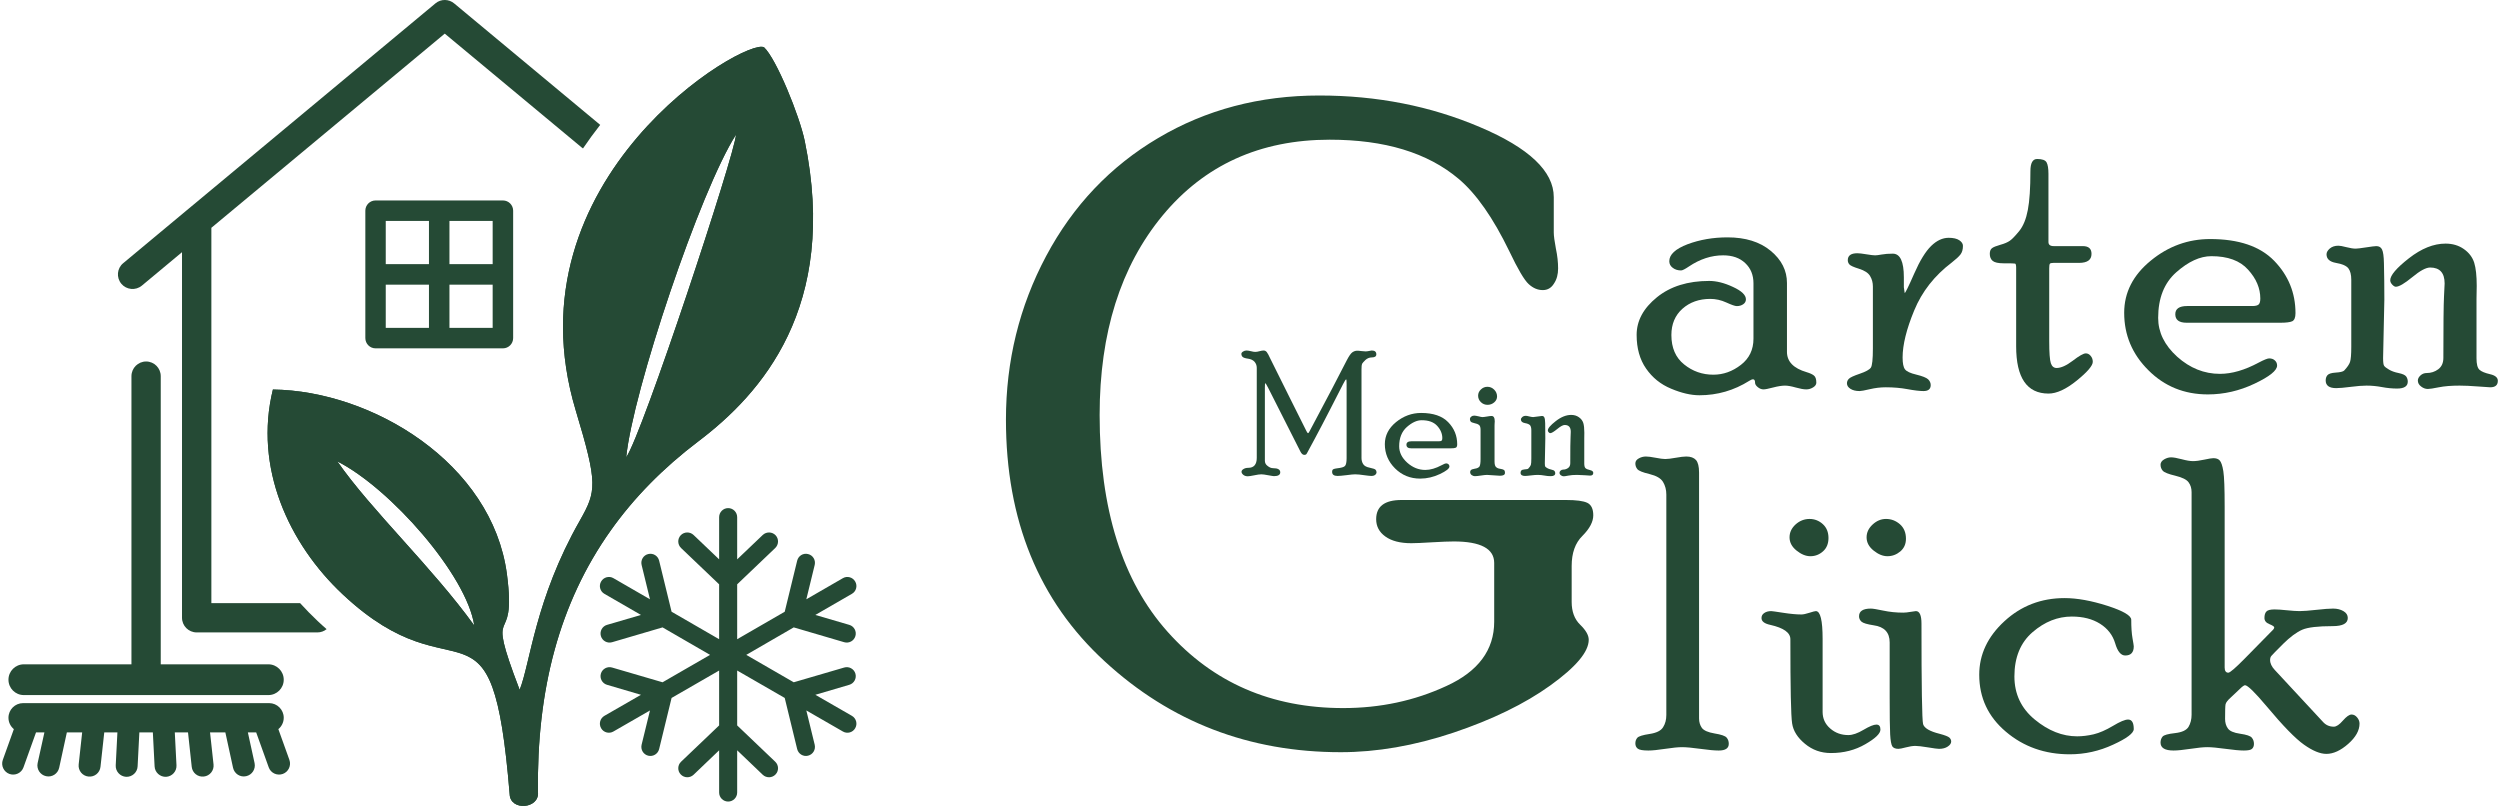 <?xml version="1.0" encoding="UTF-8"?>
<!DOCTYPE svg PUBLIC "-//W3C//DTD SVG 1.1//EN" "http://www.w3.org/Graphics/SVG/1.1/DTD/svg11.dtd">
<svg xmlns="http://www.w3.org/2000/svg" xml:space="preserve" width="1005px" height="324px" version="1.1" shape-rendering="geometricPrecision" text-rendering="geometricPrecision" image-rendering="optimizeQuality" fill-rule="evenodd" clip-rule="evenodd"
     viewBox="0 0 356.93 115.27"
     xmlns:xlink="http://www.w3.org/1999/xlink">
 <g id="Ebene_x0020_1">

     <path fill="#254A35" fill-rule="nonzero" d="M3.1 99.41c-1.22,0 -2.2,-0.98 -2.2,-2.2 0,-1.21 0.98,-2.2 2.2,-2.2l15.39 0 0 -41.21c0,-1.16 0.94,-2.1 2.1,-2.1 1.15,0 2.09,0.94 2.09,2.1l0 41.21 15.39 0c1.22,0 2.2,0.99 2.2,2.2 0,1.22 -0.98,2.2 -2.2,2.2l-34.97 0zm-1.43 4.87c-0.47,-0.39 -0.77,-0.97 -0.77,-1.63 0,-1.15 0.94,-2.09 2.1,-2.09l35.18 0c1.15,0 2.09,0.94 2.09,2.09 0,0.66 -0.3,1.24 -0.77,1.63l1.58 4.4c0.29,0.82 -0.14,1.72 -0.95,2.01 -0.82,0.29 -1.72,-0.13 -2.01,-0.95l-1.79 -4.99 -1.19 0 0.96 4.39c0.18,0.85 -0.36,1.69 -1.21,1.87 -0.85,0.19 -1.68,-0.35 -1.87,-1.2l-1.1 -5.06 -2.19 0 0.5 4.59c0.09,0.86 -0.53,1.63 -1.39,1.72 -0.87,0.1 -1.64,-0.53 -1.73,-1.39l-0.53 -4.92 -1.89 0 0.24 4.7c0.05,0.86 -0.62,1.6 -1.48,1.65 -0.87,0.04 -1.61,-0.63 -1.65,-1.49l-0.25 -4.86 -1.93 0 -0.25 4.86c-0.04,0.86 -0.78,1.53 -1.65,1.49 -0.86,-0.05 -1.53,-0.79 -1.48,-1.65l0.24 -4.7 -1.88 0 -0.54 4.92c-0.09,0.86 -0.86,1.49 -1.73,1.39 -0.86,-0.09 -1.48,-0.86 -1.39,-1.72l0.5 -4.59 -2.19 0 -1.1 5.06c-0.19,0.85 -1.02,1.39 -1.87,1.2 -0.85,-0.18 -1.39,-1.02 -1.21,-1.87l0.97 -4.39 -1.2 0 -1.79 4.99c-0.29,0.82 -1.19,1.24 -2.01,0.95 -0.81,-0.29 -1.24,-1.19 -0.95,-2.01l1.58 -4.4z"/>
     <path fill="#254A35" fill-rule="nonzero" d="M194.41 65.47c0,0.34 0.07,0.63 0.23,0.89 0.15,0.26 0.47,0.44 0.94,0.53 0.47,0.1 0.75,0.19 0.84,0.29 0.09,0.1 0.14,0.22 0.14,0.36 0,0.15 -0.07,0.27 -0.19,0.37 -0.13,0.11 -0.31,0.16 -0.55,0.16 -0.18,0 -0.53,-0.04 -1.04,-0.11 -0.52,-0.08 -0.95,-0.12 -1.29,-0.12 -0.24,0 -0.64,0.04 -1.24,0.12 -0.58,0.07 -1,0.11 -1.26,0.11 -0.52,0 -0.78,-0.19 -0.78,-0.58 0,-0.19 0.05,-0.32 0.17,-0.38 0.11,-0.06 0.29,-0.1 0.54,-0.13 0.6,-0.07 0.98,-0.17 1.13,-0.34 0.15,-0.16 0.23,-0.53 0.23,-1.12l0 -10.58c0,-0.46 -0.02,-0.68 -0.06,-0.68 -0.07,0 -0.21,0.22 -0.43,0.65l-1.91 3.73c-0.8,1.56 -1.53,2.95 -2.18,4.16 -0.65,1.21 -1,1.86 -1.05,1.95 -0.04,0.09 -0.1,0.17 -0.15,0.23 -0.06,0.05 -0.15,0.08 -0.27,0.08 -0.21,0 -0.4,-0.16 -0.56,-0.48l-4.62 -9.13c-0.22,-0.42 -0.35,-0.64 -0.4,-0.64 -0.04,0 -0.06,0.22 -0.06,0.64l0 10.45c0,0.3 0.13,0.56 0.4,0.75 0.26,0.21 0.52,0.31 0.77,0.31 0.69,0 1.03,0.2 1.03,0.59 0,0.36 -0.3,0.55 -0.9,0.55 -0.1,0 -0.38,-0.05 -0.83,-0.13 -0.46,-0.09 -0.78,-0.13 -0.97,-0.13 -0.25,0 -0.59,0.05 -1.02,0.14 -0.44,0.09 -0.75,0.14 -0.93,0.14 -0.26,0 -0.47,-0.07 -0.64,-0.21 -0.16,-0.14 -0.25,-0.28 -0.25,-0.43 0,-0.16 0.1,-0.29 0.29,-0.4 0.2,-0.12 0.42,-0.17 0.68,-0.17 0.8,0 1.21,-0.48 1.21,-1.42l0 -12.88c0,-0.34 -0.11,-0.62 -0.32,-0.87 -0.22,-0.24 -0.52,-0.38 -0.92,-0.44 -0.39,-0.05 -0.66,-0.14 -0.78,-0.25 -0.12,-0.12 -0.18,-0.26 -0.18,-0.44 0,-0.12 0.08,-0.23 0.24,-0.33 0.16,-0.1 0.32,-0.15 0.49,-0.15 0.17,0 0.38,0.04 0.64,0.1 0.25,0.07 0.46,0.1 0.62,0.1 0.16,0 0.36,-0.03 0.6,-0.1 0.23,-0.06 0.43,-0.1 0.58,-0.1 0.19,0 0.35,0.08 0.47,0.24 0.12,0.15 0.29,0.47 0.5,0.93l2.81 5.65 2.35 4.7c0.1,0.2 0.18,0.3 0.23,0.3 0.06,0 0.13,-0.09 0.22,-0.27 2.54,-4.77 4.32,-8.16 5.33,-10.16 0.31,-0.6 0.57,-0.97 0.79,-1.13 0.22,-0.15 0.45,-0.23 0.69,-0.23 0.12,0 0.31,0.01 0.59,0.05 0.27,0.03 0.47,0.05 0.61,0.05 0.13,0 0.3,-0.02 0.5,-0.06 0.2,-0.05 0.32,-0.07 0.37,-0.07 0.45,0 0.67,0.18 0.67,0.55 0,0.29 -0.21,0.44 -0.64,0.44 -0.35,0 -0.66,0.13 -0.92,0.37 -0.26,0.26 -0.42,0.43 -0.48,0.55 -0.05,0.11 -0.08,0.37 -0.08,0.79l0 12.64z"/>
     <path id="_1" fill="#254A35" fill-rule="nonzero" d="M205.49 63.11c0.19,0 0.32,-0.03 0.39,-0.1 0.06,-0.06 0.09,-0.18 0.09,-0.35 0,-0.62 -0.24,-1.21 -0.73,-1.75 -0.49,-0.54 -1.23,-0.81 -2.22,-0.81 -0.69,0 -1.39,0.33 -2.12,0.97 -0.73,0.65 -1.1,1.57 -1.1,2.76 0,0.87 0.39,1.65 1.15,2.34 0.77,0.69 1.63,1.04 2.59,1.04 0.72,0 1.5,-0.23 2.34,-0.68 0.32,-0.17 0.53,-0.26 0.63,-0.26 0.14,0 0.26,0.05 0.35,0.13 0.08,0.08 0.13,0.19 0.13,0.31 0,0.3 -0.46,0.66 -1.37,1.09 -0.91,0.43 -1.85,0.65 -2.81,0.65 -1.43,0 -2.62,-0.49 -3.6,-1.46 -0.97,-0.97 -1.46,-2.12 -1.46,-3.47 0,-1.23 0.54,-2.28 1.6,-3.15 1.07,-0.87 2.27,-1.31 3.59,-1.31 1.73,0 3.02,0.44 3.87,1.32 0.86,0.88 1.29,1.94 1.29,3.16 0,0.27 -0.07,0.43 -0.2,0.49 -0.13,0.06 -0.37,0.09 -0.72,0.09l-5.65 0c-0.46,0 -0.69,-0.17 -0.69,-0.52 0,-0.32 0.24,-0.49 0.72,-0.49l3.93 0z"/>
     <path id="_2" fill="#254A35" fill-rule="nonzero" d="M212.41 55.32c0.38,0 0.7,0.13 0.98,0.41 0.27,0.27 0.41,0.6 0.41,0.97 0,0.33 -0.14,0.62 -0.41,0.85 -0.27,0.23 -0.59,0.35 -0.95,0.35 -0.37,0 -0.69,-0.13 -0.95,-0.38 -0.27,-0.26 -0.4,-0.57 -0.4,-0.93 0,-0.34 0.13,-0.64 0.4,-0.89 0.26,-0.25 0.57,-0.38 0.92,-0.38zm1.03 10.7c0,0.41 0.08,0.67 0.23,0.79 0.14,0.13 0.34,0.21 0.59,0.24 0.24,0.04 0.42,0.09 0.52,0.16 0.1,0.07 0.15,0.21 0.15,0.42 0,0.28 -0.24,0.41 -0.72,0.41 -0.2,0 -0.51,-0.02 -0.92,-0.06 -0.42,-0.04 -0.73,-0.06 -0.92,-0.06 -0.2,0 -0.49,0.03 -0.87,0.09 -0.38,0.06 -0.66,0.09 -0.85,0.09 -0.19,0 -0.36,-0.06 -0.49,-0.16 -0.14,-0.11 -0.21,-0.26 -0.21,-0.43 0,-0.11 0.04,-0.2 0.11,-0.28 0.08,-0.08 0.27,-0.15 0.57,-0.2 0.3,-0.04 0.51,-0.14 0.64,-0.29 0.11,-0.15 0.17,-0.51 0.17,-1.08l0 -4.18c0,-0.35 -0.07,-0.59 -0.22,-0.7 -0.15,-0.12 -0.37,-0.21 -0.65,-0.26 -0.29,-0.06 -0.47,-0.14 -0.54,-0.23 -0.07,-0.09 -0.11,-0.2 -0.11,-0.34 0,-0.14 0.06,-0.27 0.19,-0.36 0.11,-0.1 0.26,-0.15 0.42,-0.15 0.15,0 0.34,0.04 0.61,0.1 0.26,0.07 0.45,0.11 0.57,0.11 0.15,0 0.36,-0.03 0.65,-0.08 0.29,-0.05 0.5,-0.08 0.65,-0.08 0.31,0 0.46,0.26 0.46,0.77 0,0.08 -0.01,0.19 -0.02,0.33 0,0.13 -0.01,0.23 -0.01,0.27l0 5.16z"/>
     <path id="_3" fill="#254A35" fill-rule="nonzero" d="M226.27 66.26c0,0.36 0.06,0.59 0.18,0.7 0.12,0.11 0.33,0.2 0.64,0.27 0.31,0.07 0.47,0.2 0.47,0.4 0,0.26 -0.15,0.39 -0.46,0.39 -0.06,0 -0.31,-0.02 -0.75,-0.05 -0.44,-0.03 -0.8,-0.05 -1.1,-0.05 -0.5,0 -0.92,0.03 -1.25,0.1 -0.35,0.07 -0.57,0.1 -0.67,0.1 -0.14,0 -0.28,-0.05 -0.41,-0.15 -0.13,-0.1 -0.19,-0.22 -0.19,-0.36 0,-0.11 0.05,-0.21 0.16,-0.31 0.1,-0.09 0.23,-0.14 0.37,-0.14 0.26,0 0.49,-0.08 0.7,-0.23 0.21,-0.15 0.31,-0.38 0.31,-0.69 0,-1.99 0.01,-3.22 0.04,-3.69 0.02,-0.48 0.03,-0.74 0.03,-0.8 0,-0.65 -0.29,-0.97 -0.87,-0.97 -0.25,0 -0.61,0.2 -1.08,0.59 -0.47,0.38 -0.8,0.58 -0.99,0.58 -0.07,0 -0.14,-0.04 -0.22,-0.13 -0.08,-0.08 -0.12,-0.17 -0.12,-0.26 0,-0.3 0.37,-0.74 1.13,-1.33 0.75,-0.59 1.49,-0.89 2.21,-0.89 0.43,0 0.79,0.11 1.1,0.33 0.32,0.22 0.52,0.49 0.63,0.82 0.1,0.33 0.15,0.8 0.15,1.4l-0.01 0.79 0 3.58zm-7.57 -4.74c0,-0.31 -0.06,-0.53 -0.17,-0.69 -0.13,-0.15 -0.38,-0.26 -0.75,-0.32 -0.38,-0.07 -0.57,-0.24 -0.57,-0.52 0,-0.12 0.07,-0.24 0.2,-0.35 0.13,-0.12 0.31,-0.17 0.52,-0.17 0.09,0 0.25,0.03 0.48,0.09 0.23,0.06 0.42,0.09 0.56,0.09 0.1,0 0.3,-0.03 0.63,-0.08 0.33,-0.05 0.53,-0.08 0.62,-0.08 0.16,0 0.28,0.07 0.34,0.21 0.07,0.13 0.11,0.41 0.12,0.82 0.01,0.69 0.02,1.42 0.02,2.2l-0.07 3.54c0,0.25 0.02,0.41 0.06,0.47 0.04,0.05 0.13,0.13 0.29,0.22 0.15,0.09 0.35,0.16 0.58,0.21 0.24,0.05 0.39,0.12 0.46,0.21 0.06,0.08 0.1,0.19 0.1,0.31 0,0.28 -0.22,0.42 -0.65,0.42 -0.29,0 -0.6,-0.03 -0.91,-0.09 -0.32,-0.06 -0.63,-0.09 -0.93,-0.09 -0.25,0 -0.57,0.02 -0.96,0.07 -0.4,0.05 -0.69,0.08 -0.88,0.08 -0.42,0 -0.63,-0.16 -0.63,-0.46 0,-0.13 0.04,-0.24 0.11,-0.32 0.08,-0.09 0.24,-0.14 0.48,-0.16 0.28,-0.01 0.46,-0.05 0.52,-0.12 0.19,-0.2 0.31,-0.37 0.36,-0.52 0.05,-0.15 0.07,-0.46 0.07,-0.92l0 -4.05z"/>
     <path fill="#254A35" fill-rule="nonzero" d="M255.26 50.31c0,1.41 0.94,2.37 2.82,2.92 0.47,0.14 0.82,0.3 1.04,0.48 0.23,0.18 0.34,0.52 0.34,1.02 0,0.26 -0.15,0.48 -0.45,0.67 -0.31,0.19 -0.63,0.29 -0.99,0.29 -0.37,0 -0.87,-0.09 -1.51,-0.27 -0.63,-0.18 -1.14,-0.27 -1.53,-0.27 -0.44,0 -1.01,0.09 -1.7,0.27 -0.68,0.18 -1.14,0.27 -1.37,0.27 -0.28,0 -0.55,-0.1 -0.81,-0.31 -0.26,-0.21 -0.4,-0.42 -0.4,-0.63 0,-0.33 -0.09,-0.5 -0.29,-0.5 -0.14,0 -0.31,0.07 -0.53,0.21 -2.19,1.38 -4.58,2.07 -7.13,2.07 -1.21,0 -2.57,-0.31 -4.06,-0.94 -1.5,-0.62 -2.68,-1.58 -3.58,-2.88 -0.9,-1.29 -1.35,-2.9 -1.35,-4.81 0,-2.03 0.97,-3.82 2.91,-5.39 1.93,-1.56 4.42,-2.33 7.47,-2.33 1.03,0 2.17,0.28 3.4,0.86 1.24,0.57 1.85,1.16 1.85,1.77 0,0.29 -0.13,0.53 -0.38,0.7 -0.26,0.18 -0.56,0.27 -0.93,0.27 -0.25,0 -0.75,-0.18 -1.5,-0.52 -0.74,-0.34 -1.5,-0.51 -2.29,-0.51 -1.59,0 -2.92,0.47 -3.98,1.41 -1.05,0.94 -1.58,2.19 -1.58,3.76 0,1.83 0.61,3.23 1.82,4.2 1.21,0.98 2.6,1.47 4.18,1.47 1.43,0 2.74,-0.47 3.95,-1.41 1.19,-0.92 1.79,-2.17 1.79,-3.73l0 -7.93c0,-1.18 -0.39,-2.15 -1.18,-2.89 -0.78,-0.74 -1.83,-1.11 -3.15,-1.11 -1.69,0 -3.32,0.53 -4.91,1.6 -0.55,0.37 -0.92,0.56 -1.11,0.56 -0.47,0 -0.86,-0.12 -1.19,-0.37 -0.33,-0.24 -0.5,-0.56 -0.5,-0.95 0,-0.95 0.87,-1.76 2.62,-2.43 1.75,-0.65 3.64,-0.98 5.71,-0.98 2.55,0 4.61,0.63 6.17,1.92 1.56,1.29 2.33,2.83 2.33,4.6l0 9.84z"/>
     <path fill="#254A35" fill-rule="nonzero" d="M271.98 41.09l0.12 0.82c0.09,0 0.55,-0.93 1.36,-2.78 0.81,-1.85 1.62,-3.17 2.43,-3.96 0.8,-0.78 1.64,-1.16 2.5,-1.16 0.67,0 1.18,0.12 1.52,0.35 0.35,0.24 0.52,0.5 0.52,0.8 0,0.52 -0.12,0.93 -0.35,1.23 -0.24,0.31 -0.65,0.69 -1.24,1.15 -2.48,1.88 -4.27,4.16 -5.38,6.86 -1.11,2.68 -1.66,4.93 -1.66,6.72 0,0.83 0.11,1.4 0.34,1.7 0.22,0.3 0.77,0.56 1.63,0.76 0.86,0.21 1.41,0.43 1.67,0.66 0.25,0.24 0.38,0.52 0.38,0.83 0,0.57 -0.34,0.86 -1.03,0.86 -0.55,0 -1.31,-0.09 -2.28,-0.27 -0.97,-0.18 -2,-0.27 -3.12,-0.27 -0.75,0 -1.5,0.09 -2.27,0.27 -0.76,0.18 -1.25,0.27 -1.47,0.27 -0.55,0 -0.98,-0.11 -1.31,-0.32 -0.33,-0.21 -0.5,-0.47 -0.5,-0.79 0,-0.24 0.09,-0.46 0.28,-0.65 0.18,-0.19 0.71,-0.43 1.56,-0.72 0.85,-0.29 1.38,-0.58 1.58,-0.87 0.19,-0.29 0.29,-1.19 0.29,-2.73l0 -8.87c0,-0.56 -0.13,-1.06 -0.4,-1.5 -0.26,-0.45 -0.79,-0.79 -1.58,-1.04 -0.78,-0.24 -1.24,-0.45 -1.39,-0.63 -0.15,-0.18 -0.22,-0.38 -0.22,-0.6 0,-0.66 0.46,-0.99 1.37,-0.99 0.26,0 0.69,0.05 1.29,0.15 0.59,0.1 1.01,0.15 1.25,0.15 0.19,0 0.51,-0.04 0.95,-0.12 0.45,-0.08 0.97,-0.12 1.58,-0.12 1.05,0 1.58,1.13 1.58,3.38l0 1.43z"/>
     <path fill="#254A35" fill-rule="nonzero" d="M292.77 48.8c0,1.64 0.08,2.69 0.23,3.14 0.15,0.46 0.43,0.69 0.83,0.69 0.62,0 1.4,-0.35 2.31,-1.04 0.91,-0.7 1.53,-1.05 1.86,-1.05 0.27,0 0.5,0.12 0.69,0.35 0.21,0.24 0.31,0.53 0.31,0.86 0,0.54 -0.76,1.44 -2.29,2.68 -1.53,1.24 -2.88,1.86 -4.04,1.86 -3.09,0 -4.63,-2.26 -4.63,-6.76l0 -11.23c0,-0.37 -0.05,-0.57 -0.15,-0.6 -0.09,-0.03 -0.64,-0.04 -1.63,-0.04 -0.78,0 -1.31,-0.12 -1.58,-0.35 -0.27,-0.23 -0.41,-0.56 -0.41,-1 0,-0.38 0.1,-0.65 0.31,-0.81 0.2,-0.16 0.6,-0.32 1.2,-0.49 0.59,-0.16 1.05,-0.36 1.36,-0.58 0.32,-0.22 0.77,-0.69 1.35,-1.4 0.57,-0.71 0.98,-1.72 1.22,-3 0.25,-1.29 0.37,-3.14 0.37,-5.56 0,-1.15 0.32,-1.73 0.96,-1.73 0.72,0 1.17,0.16 1.35,0.48 0.18,0.33 0.27,0.87 0.27,1.63l0 9.76c0,0.39 0.24,0.59 0.75,0.59l4.16 0c0.84,0 1.25,0.37 1.25,1.11 0,0.86 -0.59,1.29 -1.8,1.29l-3.66 0c-0.28,0 -0.44,0.04 -0.5,0.13 -0.06,0.09 -0.09,0.31 -0.09,0.66l0 10.41z"/>
     <path fill="#254A35" fill-rule="nonzero" d="M321.82 43.77c0.45,0 0.75,-0.08 0.91,-0.23 0.15,-0.15 0.23,-0.43 0.23,-0.84 0,-1.47 -0.58,-2.85 -1.75,-4.13 -1.15,-1.29 -2.9,-1.93 -5.25,-1.93 -1.62,0 -3.29,0.77 -5.02,2.3 -1.73,1.53 -2.59,3.71 -2.59,6.53 0,2.05 0.9,3.9 2.72,5.55 1.82,1.63 3.86,2.45 6.12,2.45 1.71,0 3.55,-0.54 5.54,-1.61 0.76,-0.4 1.26,-0.6 1.49,-0.6 0.35,0 0.63,0.1 0.83,0.3 0.21,0.19 0.31,0.43 0.31,0.72 0,0.71 -1.08,1.58 -3.24,2.6 -2.15,1.02 -4.37,1.53 -6.66,1.53 -3.37,0 -6.21,-1.15 -8.51,-3.46 -2.31,-2.29 -3.46,-5.03 -3.46,-8.21 0,-2.91 1.27,-5.39 3.8,-7.46 2.52,-2.07 5.36,-3.09 8.49,-3.09 4.09,0 7.14,1.03 9.17,3.12 2.02,2.09 3.04,4.58 3.04,7.48 0,0.63 -0.16,1.01 -0.47,1.16 -0.31,0.14 -0.88,0.21 -1.71,0.21l-13.38 0c-1.09,0 -1.63,-0.4 -1.63,-1.22 0,-0.78 0.57,-1.17 1.7,-1.17l9.32 0z"/>
     <path fill="#254A35" fill-rule="nonzero" d="M353.88 51.23c0,0.83 0.13,1.38 0.42,1.65 0.28,0.26 0.79,0.47 1.53,0.64 0.73,0.17 1.1,0.48 1.1,0.94 0,0.62 -0.36,0.93 -1.09,0.93 -0.14,0 -0.73,-0.04 -1.77,-0.12 -1.03,-0.08 -1.9,-0.12 -2.61,-0.12 -1.18,0 -2.17,0.08 -2.97,0.24 -0.8,0.16 -1.32,0.24 -1.56,0.24 -0.35,0 -0.68,-0.12 -0.98,-0.36 -0.31,-0.23 -0.46,-0.52 -0.46,-0.85 0,-0.26 0.13,-0.5 0.38,-0.73 0.25,-0.23 0.55,-0.34 0.88,-0.34 0.62,0 1.18,-0.18 1.66,-0.54 0.49,-0.37 0.73,-0.91 0.73,-1.62 0,-4.72 0.03,-7.63 0.09,-8.76 0.06,-1.12 0.09,-1.75 0.09,-1.89 0,-1.52 -0.7,-2.28 -2.07,-2.28 -0.6,0 -1.45,0.46 -2.56,1.38 -1.11,0.91 -1.89,1.37 -2.35,1.37 -0.15,0 -0.32,-0.1 -0.51,-0.3 -0.19,-0.2 -0.29,-0.41 -0.29,-0.63 0,-0.69 0.88,-1.74 2.67,-3.14 1.79,-1.4 3.54,-2.1 5.24,-2.1 1.01,0 1.88,0.26 2.62,0.78 0.74,0.52 1.23,1.17 1.48,1.95 0.24,0.78 0.36,1.89 0.36,3.31l-0.03 1.87 0 8.48zm-17.91 -11.22c0,-0.73 -0.14,-1.27 -0.42,-1.64 -0.29,-0.36 -0.88,-0.62 -1.77,-0.77 -0.9,-0.16 -1.35,-0.57 -1.35,-1.23 0,-0.28 0.16,-0.56 0.47,-0.83 0.32,-0.27 0.73,-0.4 1.24,-0.4 0.21,0 0.59,0.07 1.13,0.21 0.54,0.14 0.99,0.21 1.33,0.21 0.22,0 0.71,-0.06 1.49,-0.18 0.78,-0.12 1.26,-0.18 1.46,-0.18 0.39,0 0.67,0.16 0.82,0.49 0.16,0.32 0.25,0.97 0.27,1.95 0.04,1.63 0.06,3.36 0.06,5.2l-0.18 8.38c0,0.6 0.05,0.97 0.15,1.1 0.09,0.14 0.32,0.32 0.68,0.53 0.36,0.22 0.83,0.39 1.38,0.5 0.57,0.12 0.93,0.28 1.09,0.49 0.15,0.21 0.23,0.46 0.23,0.74 0,0.66 -0.51,0.99 -1.53,0.99 -0.69,0 -1.42,-0.07 -2.16,-0.21 -0.75,-0.14 -1.48,-0.21 -2.21,-0.21 -0.59,0 -1.35,0.06 -2.27,0.18 -0.93,0.12 -1.62,0.18 -2.07,0.18 -1,0 -1.5,-0.37 -1.5,-1.1 0,-0.31 0.09,-0.57 0.26,-0.76 0.18,-0.2 0.56,-0.32 1.15,-0.36 0.66,-0.04 1.07,-0.14 1.23,-0.29 0.44,-0.47 0.73,-0.89 0.84,-1.23 0.12,-0.35 0.18,-1.08 0.18,-2.17l0 -9.59z"/>
     <path fill="#254A35" fill-rule="nonzero" d="M223.67 71.51c1.46,0 2.47,0.13 3.05,0.41 0.56,0.28 0.84,0.88 0.84,1.78 0,0.92 -0.52,1.91 -1.55,2.94 -1.03,1.01 -1.54,2.45 -1.54,4.3l0 5.15c0,1.37 0.4,2.47 1.22,3.26 0.82,0.8 1.22,1.51 1.22,2.15 0,1.72 -1.82,3.89 -5.49,6.53 -3.67,2.64 -8.31,4.89 -13.87,6.76 -5.59,1.87 -10.95,2.79 -16.11,2.79 -13.1,0 -24.35,-4.33 -33.75,-12.99 -9.43,-8.65 -14.13,-20.18 -14.13,-34.57 0,-8.37 1.91,-16.19 5.75,-23.4 3.85,-7.22 9.19,-12.84 16.02,-16.88 6.85,-4.06 14.52,-6.08 23.04,-6.08 8.27,0 15.91,1.51 22.96,4.51 7.06,2.99 10.58,6.34 10.58,10.03l0 5.05c0,0.49 0.11,1.26 0.3,2.29 0.22,1.03 0.32,1.98 0.32,2.86 0,0.84 -0.19,1.57 -0.6,2.17 -0.38,0.62 -0.92,0.92 -1.59,0.92 -0.73,0 -1.39,-0.28 -2.02,-0.86 -0.62,-0.56 -1.54,-2.12 -2.76,-4.68 -2.32,-4.79 -4.73,-8.24 -7.26,-10.37 -4.43,-3.74 -10.57,-5.6 -18.43,-5.6 -9.96,0 -17.93,3.62 -23.92,10.86 -5.99,7.26 -8.99,16.75 -8.99,28.52 0,13.42 3.24,23.74 9.72,31 6.49,7.28 14.86,10.91 25.11,10.91 5.3,0 10.22,-1.05 14.77,-3.16 4.55,-2.08 6.83,-5.15 6.83,-9.19l0 -8.41c0,-2.04 -1.94,-3.07 -5.78,-3.07 -0.67,0 -1.7,0.04 -3.09,0.12 -1.42,0.09 -2.41,0.13 -2.99,0.13 -1.59,0 -2.83,-0.32 -3.71,-0.96 -0.88,-0.63 -1.31,-1.46 -1.31,-2.47 0,-1.83 1.2,-2.75 3.63,-2.75l23.53 0z"/>
     <path fill="#254A35" fill-rule="nonzero" d="M242.69 102.76c0,0.52 0.14,0.97 0.4,1.34 0.28,0.38 0.88,0.64 1.82,0.8 0.94,0.15 1.52,0.35 1.72,0.59 0.21,0.24 0.31,0.54 0.31,0.89 0,0.64 -0.48,0.96 -1.44,0.96 -0.59,0 -1.47,-0.08 -2.62,-0.24 -1.16,-0.16 -2.03,-0.24 -2.62,-0.24 -0.55,0 -1.36,0.08 -2.42,0.24 -1.05,0.16 -1.85,0.24 -2.4,0.24 -0.79,0 -1.3,-0.09 -1.52,-0.27 -0.23,-0.18 -0.34,-0.43 -0.34,-0.75 0,-0.32 0.09,-0.58 0.28,-0.8 0.19,-0.22 0.77,-0.4 1.76,-0.55 0.99,-0.15 1.63,-0.47 1.93,-0.97 0.31,-0.49 0.46,-1.07 0.46,-1.74l0 -31.53c0,-0.68 -0.16,-1.28 -0.47,-1.8 -0.31,-0.52 -0.95,-0.89 -1.93,-1.13 -0.98,-0.23 -1.56,-0.47 -1.75,-0.71 -0.19,-0.24 -0.28,-0.51 -0.28,-0.81 0,-0.3 0.16,-0.54 0.49,-0.72 0.32,-0.18 0.66,-0.27 1.02,-0.27 0.31,0 0.78,0.06 1.4,0.18 0.62,0.12 1.06,0.18 1.36,0.18 0.33,0 0.84,-0.06 1.5,-0.18 0.67,-0.12 1.18,-0.18 1.51,-0.18 0.63,0 1.09,0.17 1.39,0.5 0.29,0.33 0.44,0.93 0.44,1.79l0 35.18z"/>
     <path fill="#254A35" fill-rule="nonzero" d="M269.95 91.87c0,-1.41 -0.76,-2.23 -2.29,-2.44 -0.92,-0.14 -1.5,-0.31 -1.74,-0.52 -0.23,-0.21 -0.35,-0.47 -0.35,-0.77 0,-0.73 0.56,-1.1 1.68,-1.1 0.3,0 0.89,0.1 1.79,0.29 0.89,0.19 1.84,0.29 2.86,0.29 0.28,0 0.62,-0.04 1.04,-0.11 0.41,-0.07 0.67,-0.11 0.76,-0.11 0.53,0 0.8,0.6 0.8,1.78 0,9.01 0.08,13.8 0.23,14.38 0.16,0.57 0.95,1.04 2.37,1.39 0.75,0.2 1.21,0.38 1.39,0.54 0.17,0.16 0.26,0.35 0.26,0.56 0,0.26 -0.16,0.5 -0.49,0.72 -0.32,0.22 -0.74,0.33 -1.25,0.33 -0.22,0 -0.74,-0.07 -1.58,-0.21 -0.85,-0.14 -1.45,-0.21 -1.8,-0.21 -0.38,0 -0.83,0.07 -1.36,0.21 -0.53,0.14 -0.88,0.21 -1.06,0.21 -0.43,0 -0.72,-0.12 -0.88,-0.35 -0.15,-0.24 -0.26,-0.81 -0.31,-1.72 -0.05,-0.92 -0.07,-2.7 -0.07,-5.31l0 -7.85zm-9.59 9.94c0,0.96 0.36,1.75 1.09,2.38 0.72,0.63 1.58,0.94 2.59,0.94 0.61,0 1.33,-0.25 2.17,-0.75 0.84,-0.5 1.46,-0.75 1.84,-0.75 0.39,0 0.58,0.24 0.58,0.72 0,0.56 -0.72,1.26 -2.17,2.09 -1.45,0.84 -3.08,1.26 -4.91,1.26 -1.42,0 -2.65,-0.44 -3.71,-1.32 -1.06,-0.87 -1.68,-1.84 -1.84,-2.92 -0.17,-1.07 -0.25,-5.08 -0.25,-12.04 0,-0.94 -0.96,-1.62 -2.87,-2.05 -0.84,-0.18 -1.26,-0.5 -1.26,-0.98 0,-0.3 0.13,-0.55 0.4,-0.72 0.26,-0.18 0.59,-0.27 0.99,-0.27 0.11,0 0.68,0.08 1.71,0.24 1.03,0.16 1.9,0.24 2.61,0.24 0.26,0 0.64,-0.08 1.14,-0.24 0.5,-0.16 0.8,-0.24 0.92,-0.24 0.65,0 0.97,1.32 0.97,3.98l0 10.43zm9.07 -27.59c0.74,0 1.4,0.25 1.98,0.75 0.58,0.51 0.87,1.2 0.87,2.08 0,0.76 -0.27,1.36 -0.81,1.82 -0.54,0.45 -1.15,0.68 -1.84,0.68 -0.65,0 -1.31,-0.27 -1.98,-0.81 -0.67,-0.54 -1,-1.17 -1,-1.89 0,-0.69 0.29,-1.3 0.86,-1.83 0.57,-0.53 1.21,-0.8 1.92,-0.8zm-8.23 2.72c0,0.81 -0.26,1.45 -0.78,1.91 -0.52,0.47 -1.13,0.7 -1.81,0.7 -0.65,0 -1.31,-0.27 -1.98,-0.81 -0.67,-0.54 -1,-1.17 -1,-1.89 0,-0.7 0.29,-1.32 0.87,-1.85 0.58,-0.52 1.25,-0.78 1.99,-0.78 0.72,0 1.36,0.25 1.9,0.74 0.54,0.49 0.81,1.16 0.81,1.98z"/>
     <path fill="#254A35" fill-rule="nonzero" d="M304.05 102.91c0.54,0 0.81,0.45 0.81,1.36 0,0.58 -0.98,1.33 -2.95,2.23 -1.98,0.92 -4.04,1.38 -6.21,1.38 -3.55,0 -6.6,-1.08 -9.13,-3.23 -2.54,-2.15 -3.81,-4.86 -3.81,-8.15 0,-2.89 1.2,-5.45 3.61,-7.66 2.39,-2.2 5.26,-3.3 8.59,-3.3 1.8,0 3.83,0.37 6.12,1.1 2.29,0.74 3.42,1.41 3.42,2 0,1.08 0.06,1.96 0.18,2.64 0.12,0.68 0.18,1.07 0.18,1.16 0,0.87 -0.41,1.31 -1.22,1.31 -0.62,0 -1.1,-0.58 -1.44,-1.75 -0.35,-1.17 -1.07,-2.1 -2.16,-2.79 -1.1,-0.69 -2.44,-1.03 -4.04,-1.03 -2.02,0 -3.88,0.74 -5.61,2.23 -1.73,1.49 -2.6,3.61 -2.6,6.33 0,2.52 0.97,4.57 2.91,6.17 1.94,1.6 3.96,2.4 6.06,2.4 0.76,0 1.56,-0.1 2.37,-0.29 0.83,-0.2 1.74,-0.6 2.75,-1.2 1.01,-0.61 1.73,-0.91 2.17,-0.91z"/>
     <path fill="#254A35" fill-rule="nonzero" d="M331.88 103.2c0.42,0.49 0.95,0.73 1.59,0.73 0.37,0 0.8,-0.29 1.3,-0.87 0.51,-0.58 0.92,-0.87 1.24,-0.87 0.3,0 0.57,0.14 0.8,0.42 0.23,0.28 0.34,0.57 0.34,0.88 0,0.98 -0.54,1.95 -1.62,2.9 -1.08,0.95 -2.12,1.43 -3.12,1.43 -0.9,0 -1.96,-0.44 -3.19,-1.31 -1.23,-0.86 -3.02,-2.7 -5.36,-5.5 -1.69,-2.01 -2.72,-3.01 -3.09,-3.01 -0.13,0 -0.4,0.19 -0.78,0.57 -0.39,0.38 -0.8,0.77 -1.25,1.18 -0.45,0.4 -0.7,0.73 -0.75,0.97 -0.05,0.23 -0.07,0.93 -0.07,2.1 0,0.53 0.13,0.99 0.4,1.36 0.26,0.38 0.85,0.63 1.76,0.76 0.9,0.13 1.46,0.31 1.66,0.56 0.21,0.25 0.31,0.54 0.31,0.89 0,0.3 -0.09,0.53 -0.27,0.7 -0.17,0.17 -0.56,0.25 -1.17,0.25 -0.58,0 -1.46,-0.08 -2.62,-0.24 -1.16,-0.16 -2.03,-0.24 -2.62,-0.24 -0.55,0 -1.35,0.08 -2.41,0.24 -1.06,0.16 -1.86,0.24 -2.41,0.24 -1.24,0 -1.86,-0.38 -1.86,-1.13 0,-0.34 0.1,-0.63 0.29,-0.86 0.2,-0.23 0.79,-0.39 1.78,-0.5 0.99,-0.11 1.63,-0.41 1.93,-0.89 0.29,-0.49 0.44,-1.07 0.44,-1.73l0 -31.84c0,-0.55 -0.14,-1.02 -0.43,-1.41 -0.28,-0.39 -0.91,-0.7 -1.89,-0.94 -0.98,-0.23 -1.58,-0.47 -1.8,-0.71 -0.21,-0.24 -0.32,-0.53 -0.32,-0.87 0,-0.3 0.17,-0.55 0.5,-0.75 0.34,-0.2 0.67,-0.3 1.01,-0.3 0.33,0 0.84,0.09 1.52,0.27 0.67,0.18 1.21,0.27 1.6,0.27 0.44,0 0.98,-0.07 1.62,-0.21 0.65,-0.14 1.08,-0.21 1.3,-0.21 0.39,0 0.69,0.1 0.88,0.29 0.24,0.24 0.42,0.76 0.55,1.57 0.13,0.81 0.19,2.49 0.19,5.04l0 23.04c0,0.49 0.18,0.74 0.53,0.74 0.23,0 1.03,-0.69 2.37,-2.05l3.87 -3.94c0.22,-0.19 0.32,-0.36 0.32,-0.49 0,-0.12 -0.23,-0.28 -0.7,-0.47 -0.47,-0.19 -0.7,-0.48 -0.7,-0.88 0,-0.41 0.09,-0.72 0.28,-0.92 0.18,-0.2 0.57,-0.3 1.18,-0.3 0.38,0 0.97,0.04 1.75,0.12 0.78,0.08 1.39,0.12 1.82,0.12 0.52,0 1.32,-0.06 2.4,-0.18 1.07,-0.12 1.87,-0.18 2.39,-0.18 0.57,0 1.06,0.12 1.47,0.36 0.42,0.24 0.63,0.57 0.63,0.98 0,0.78 -0.72,1.17 -2.16,1.17 -2.11,0 -3.57,0.17 -4.37,0.52 -0.8,0.35 -1.71,1.02 -2.72,2.02 -1,1 -1.56,1.57 -1.68,1.72 -0.12,0.14 -0.18,0.34 -0.18,0.58 0,0.49 0.23,0.96 0.67,1.43l6.85 7.38z"/>
     <path fill="#254A35" d="M47.94 65.99c7.59,3.85 18.51,16.29 19.58,23.47 -5.97,-8.29 -14.76,-16.52 -19.58,-23.47zm41.31 -0.59c0.93,-9.4 10.57,-38.15 15.7,-46.14 -0.1,2.64 -13.4,42.89 -15.7,46.14zm-6.64 9.07c-6.39,11.22 -7.07,20.38 -8.6,24.19 -5.18,-13.53 -0.32,-5.18 -1.82,-16.55 -2.11,-15.87 -19.28,-26.23 -33.47,-26.4 -2.74,11.12 2.24,22.04 10,29.31 16.59,15.54 21.33,-2.25 23.86,28.57 0.09,2.45 4.29,2.1 4.05,-0.3 -0.19,-14.62 3.05,-27.05 10.39,-37.4 3.33,-4.7 7.51,-8.96 12.6,-12.81 8.87,-6.72 20.07,-19.13 15.16,-42.94 -0.75,-3.59 -4.04,-11.69 -5.8,-13.36 -2.43,-1.62 -36.99,18.62 -26.94,51.95 3.17,10.51 2.96,11.52 0.57,15.74z"/>
     <path fill="#254A35" fill-rule="nonzero" d="M26.34 30.12c0.09,-0.09 0.19,-0.17 0.29,-0.24l35.34 -29.4c0.79,-0.66 1.93,-0.63 2.69,0.02l20.87 17.36c-0.85,1.08 -1.67,2.2 -2.46,3.37 -0.06,-0.04 -0.13,-0.09 -0.19,-0.14l-19.58 -16.28 -33.38 27.77 0 53.68 12.69 0c0.81,0.89 1.65,1.75 2.52,2.57 0.43,0.41 0.86,0.79 1.27,1.15 -0.36,0.3 -0.82,0.47 -1.32,0.47l-17.26 0c-1.16,0 -2.1,-0.94 -2.1,-2.1l0 -52.28 -5.74 4.78c-0.89,0.74 -2.21,0.61 -2.94,-0.27 -0.74,-0.89 -0.62,-2.21 0.27,-2.94l9.03 -7.52z"/>
     <path fill="#254A35" fill-rule="nonzero" d="M102.54 73.97c0,-0.72 0.58,-1.3 1.29,-1.3 0.71,0 1.29,0.58 1.29,1.3l0 6.03 3.66 -3.49c0.52,-0.49 1.34,-0.47 1.83,0.04 0.49,0.52 0.47,1.33 -0.05,1.83l-5.44 5.19 0 7.85 6.8 -3.93 1.78 -7.3c0.17,-0.7 0.86,-1.12 1.55,-0.95 0.7,0.16 1.12,0.86 0.96,1.55l-1.2 4.92 5.23 -3.02c0.61,-0.36 1.41,-0.14 1.76,0.48 0.36,0.61 0.15,1.41 -0.47,1.76l-5.23 3.02 4.86 1.42c0.68,0.2 1.07,0.92 0.87,1.6 -0.2,0.69 -0.92,1.08 -1.6,0.88l-7.22 -2.12 -6.79 3.93 6.79 3.92 7.22 -2.11c0.68,-0.2 1.4,0.19 1.6,0.87 0.2,0.68 -0.19,1.4 -0.87,1.6l-4.86 1.43 5.23 3.01c0.62,0.36 0.83,1.15 0.47,1.77 -0.35,0.62 -1.15,0.83 -1.76,0.47l-5.23 -3.01 1.2 4.91c0.16,0.7 -0.26,1.39 -0.96,1.56 -0.69,0.17 -1.38,-0.26 -1.55,-0.95l-1.78 -7.31 -6.8 -3.92 0 7.85 5.44 5.19c0.52,0.49 0.54,1.31 0.05,1.82 -0.49,0.52 -1.31,0.54 -1.83,0.05l-3.66 -3.5 0 6.04c0,0.71 -0.58,1.29 -1.29,1.29 -0.71,0 -1.29,-0.58 -1.29,-1.29l0 -6.04 -3.66 3.5c-0.52,0.49 -1.34,0.47 -1.83,-0.05 -0.49,-0.51 -0.47,-1.33 0.05,-1.82l5.44 -5.19 0 -7.85 -6.8 3.92 -1.78 7.31c-0.17,0.69 -0.86,1.12 -1.56,0.95 -0.69,-0.17 -1.11,-0.86 -0.95,-1.56l1.2 -4.91 -5.23 3.01c-0.61,0.36 -1.41,0.15 -1.76,-0.47 -0.36,-0.62 -0.15,-1.41 0.47,-1.77l5.23 -3.01 -4.86 -1.43c-0.68,-0.2 -1.07,-0.92 -0.87,-1.6 0.2,-0.68 0.92,-1.07 1.6,-0.87l7.22 2.11 6.79 -3.92 -6.79 -3.93 -7.22 2.12c-0.68,0.2 -1.4,-0.19 -1.6,-0.88 -0.2,-0.68 0.19,-1.4 0.87,-1.6l4.86 -1.42 -5.23 -3.02c-0.62,-0.35 -0.83,-1.15 -0.47,-1.76 0.35,-0.62 1.15,-0.84 1.76,-0.48l5.23 3.02 -1.2 -4.92c-0.16,-0.69 0.26,-1.39 0.95,-1.55 0.7,-0.17 1.39,0.25 1.56,0.95l1.78 7.3 6.8 3.93 0 -7.85 -5.44 -5.19c-0.52,-0.5 -0.54,-1.31 -0.05,-1.83 0.49,-0.51 1.31,-0.53 1.83,-0.04l3.66 3.49 0 -6.03z"/>
     <path fill="#254A35" fill-rule="nonzero" d="M53.4 28.67l9.11 0 9.11 0c0.81,0 1.46,0.66 1.46,1.46l0 9.11 0 9.11c0,0.81 -0.65,1.47 -1.46,1.47l-9.11 0 -9.11 0c-0.81,0 -1.46,-0.66 -1.46,-1.47l0 -9.11 0 -9.11c0,-0.8 0.65,-1.46 1.46,-1.46zm16.75 12.04l-6.18 0 0 6.18 6.18 0 0 -6.18zm-6.18 -9.11l0 6.18 6.18 0 0 -6.18 -6.18 0zm-2.93 9.11l-6.18 0 0 6.18 6.18 0 0 -6.18zm0 -9.11l-6.18 0 0 6.18 6.18 0 0 -6.18z"/>
     <path fill="#254A35" d="M47.94 65.99c7.59,3.85 18.51,16.29 19.58,23.47 -5.97,-8.29 -14.76,-16.52 -19.58,-23.47zm41.31 -0.59c0.93,-9.4 10.57,-38.15 15.7,-46.14 -0.1,2.64 -13.4,42.89 -15.7,46.14zm-6.64 9.07c-6.39,11.22 -7.07,20.38 -8.6,24.19 -5.18,-13.53 -0.32,-5.18 -1.82,-16.55 -2.11,-15.87 -19.28,-26.23 -33.47,-26.4 -2.74,11.12 2.24,22.04 10,29.31 16.59,15.54 21.33,-2.25 23.86,28.57 0.09,2.45 4.29,2.1 4.05,-0.3 -0.19,-14.62 3.05,-27.05 10.39,-37.4 3.33,-4.7 7.51,-8.96 12.6,-12.81 8.87,-6.72 20.07,-19.13 15.16,-42.94 -0.75,-3.59 -4.04,-11.69 -5.8,-13.36 -2.43,-1.62 -36.99,18.62 -26.94,51.95 3.17,10.51 2.96,11.52 0.57,15.74z"/>
 </g>
</svg>

